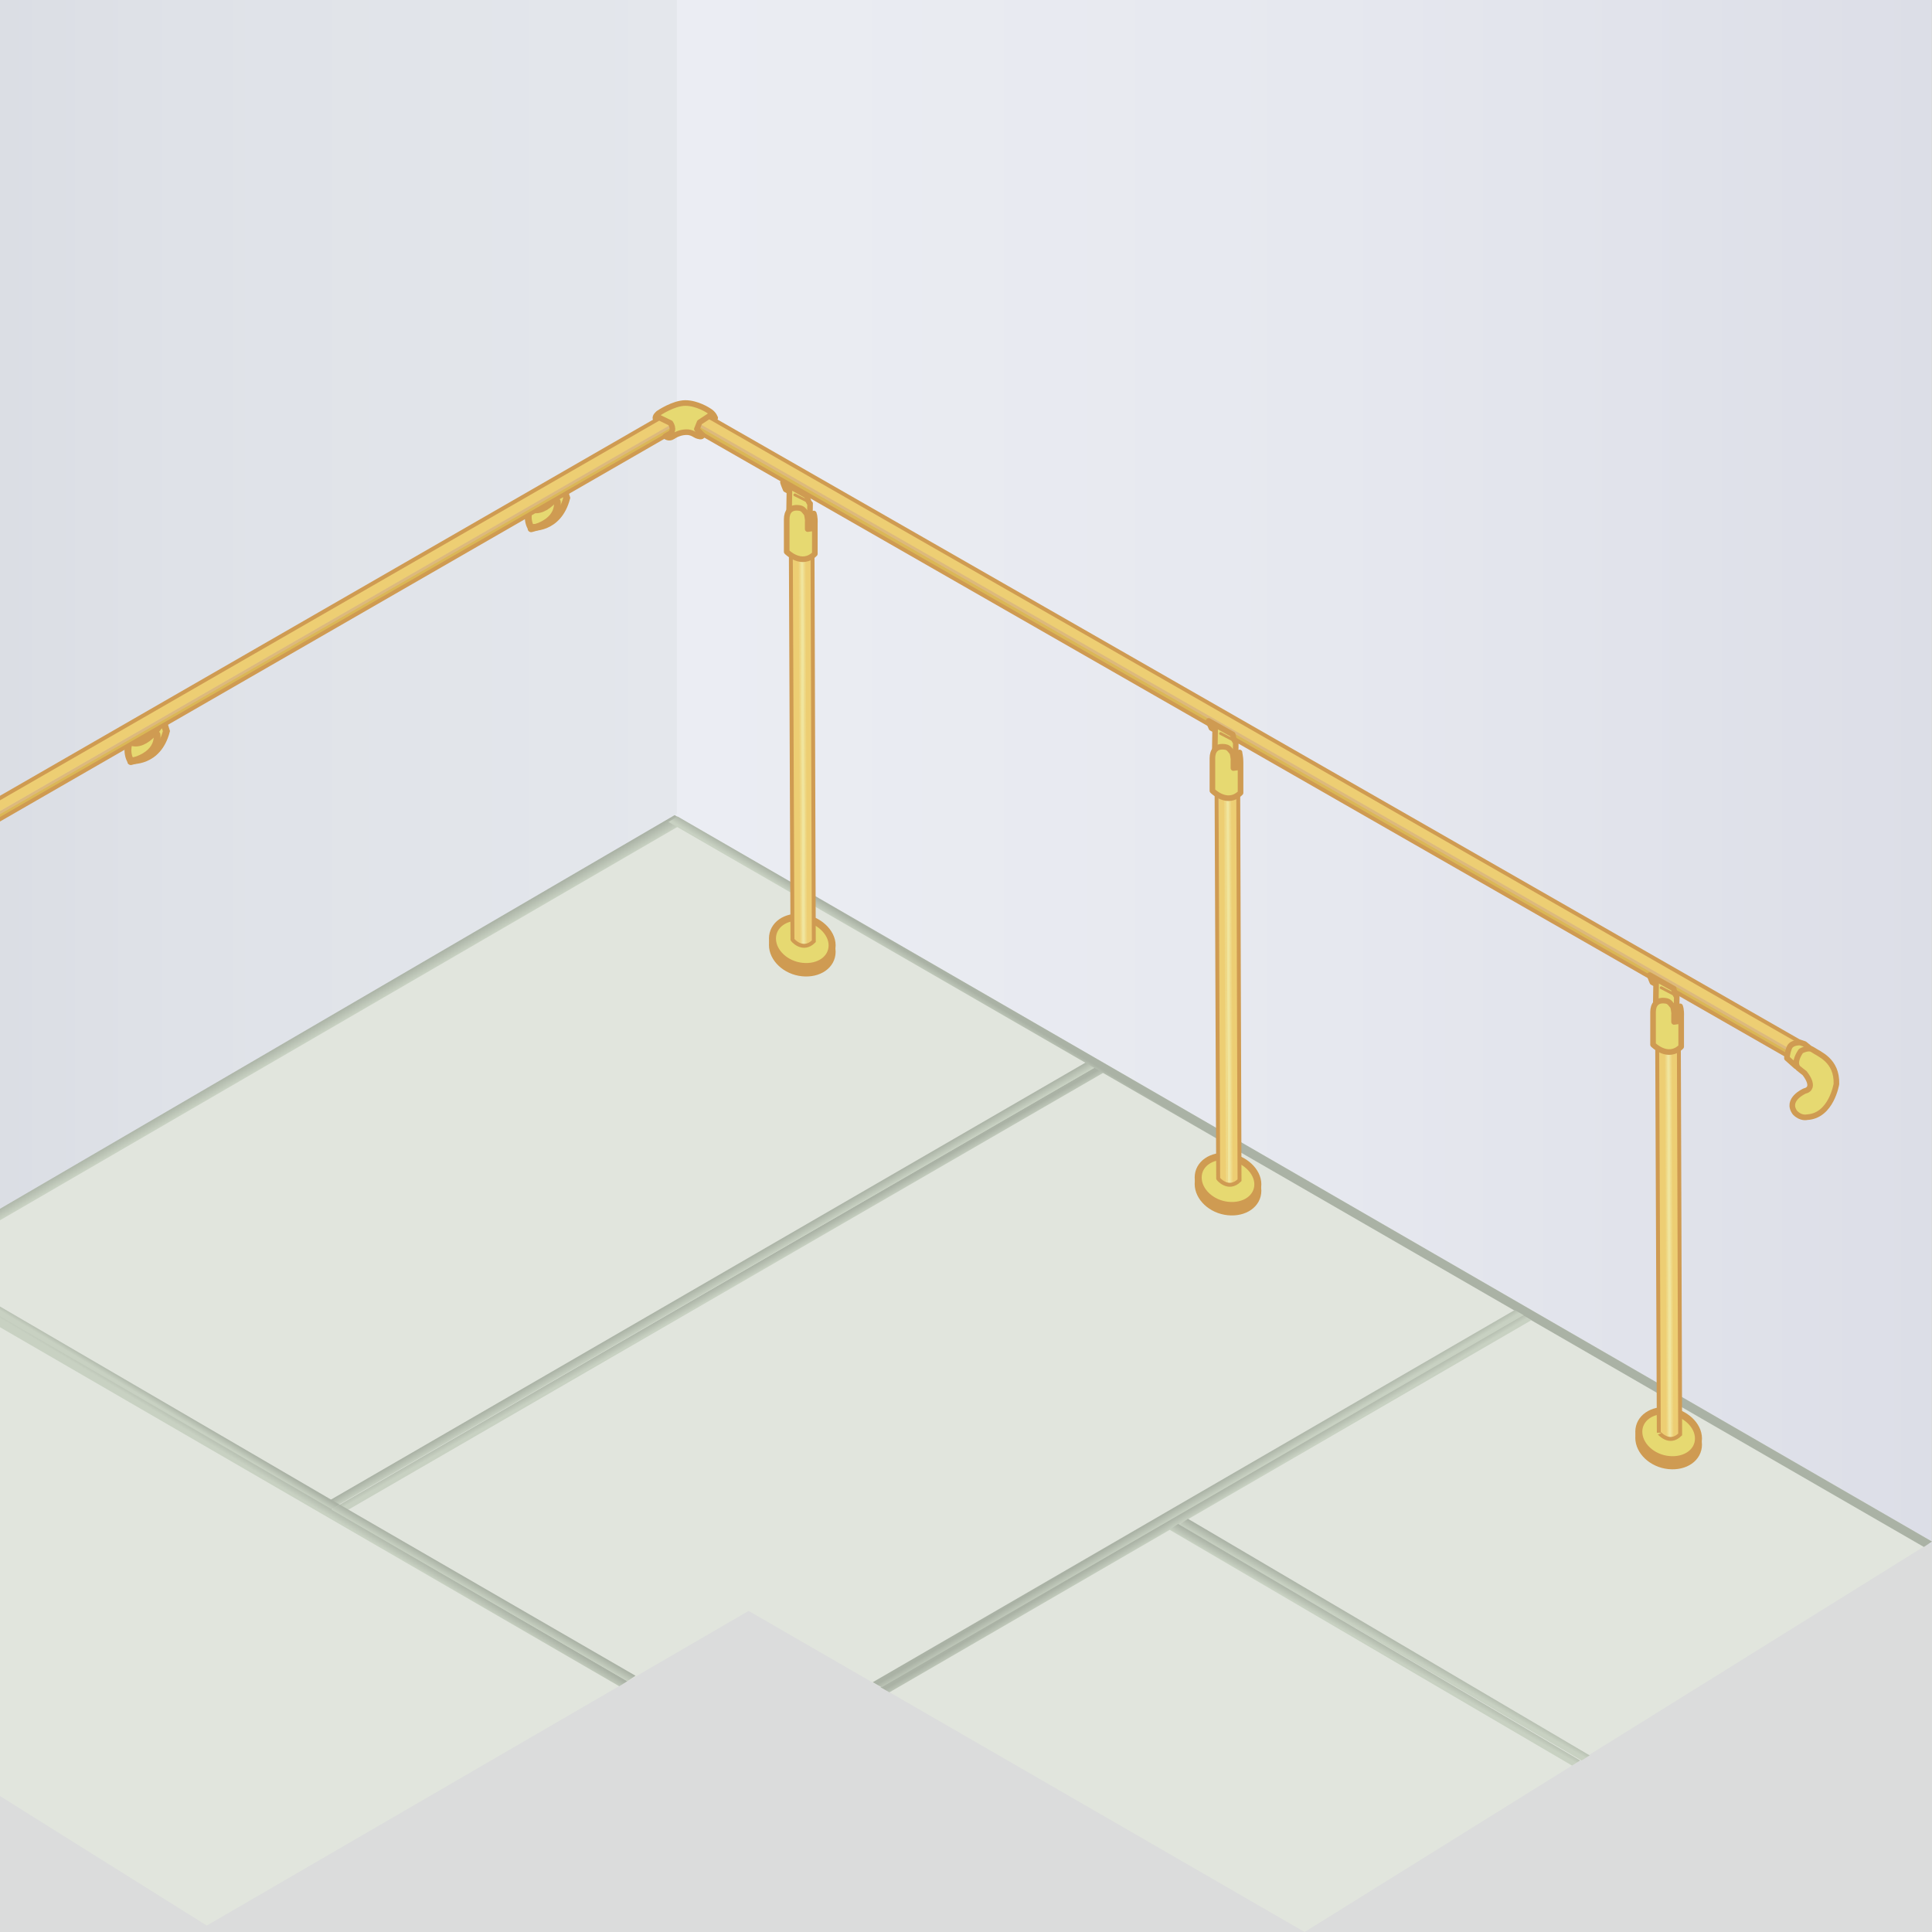 <?xml version="1.0" encoding="utf-8"?>
<!-- Generator: Adobe Illustrator 22.1.0, SVG Export Plug-In . SVG Version: 6.00 Build 0)  -->
<svg version="1.1" id="レイヤー_1" xmlns="http://www.w3.org/2000/svg" xmlns:xlink="http://www.w3.org/1999/xlink" x="0px"
	 y="0px" width="570px" height="570px" viewBox="0 0 570 570" style="enable-background:new 0 0 570 570;" xml:space="preserve">
<style type="text/css">
	.st0{fill:#DBDCDC;}
	.st1{clip-path:url(#SVGID_2_);}
	.st2{fill:url(#SVGID_3_);}
	.st3{fill:#E8E6F2;}
	.st4{fill:#F4F3F9;}
	.st5{fill:#E6D971;stroke:#CF9B52;stroke-width:1.871;}
	.st6{fill:#E6D971;stroke:#CF9B52;stroke-width:1.871;stroke-linecap:round;stroke-linejoin:round;}
	.st7{fill:#EDCE73;}
	.st8{fill:#EED47F;}
	.st9{fill:#EEDA89;}
	.st10{fill:#EFDF93;}
	.st11{fill:#F0E59E;}
	.st12{fill:none;stroke:#CF9B52;stroke-width:1.31;}
	.st13{fill:none;stroke:#CF9B52;stroke-width:0.935;stroke-linecap:round;stroke-linejoin:round;}
	.st14{clip-path:url(#SVGID_5_);}
	.st15{fill:url(#SVGID_6_);}
	.st16{fill:#E1E5DD;}
	.st17{fill:url(#SVGID_7_);}
	.st18{fill:url(#SVGID_8_);}
	.st19{fill:url(#SVGID_9_);}
	.st20{fill:url(#SVGID_10_);}
	.st21{fill:#E6D971;stroke:#CF9B52;stroke-width:2.021;}
	.st22{fill:none;stroke:#CF9B52;stroke-width:2.021;stroke-linecap:round;stroke-linejoin:round;}
	.st23{fill:#DAB756;}
	.st24{fill:none;stroke:#CF9B52;stroke-width:1.158;}
	.st25{fill:none;stroke:#DDB97C;stroke-width:0.827;}
	.st26{fill:#E6D971;stroke:#CF9B52;stroke-width:1.654;stroke-linecap:round;stroke-linejoin:round;}
	.st27{fill:url(#SVGID_11_);}
	.st28{fill:url(#SVGID_12_);}
	.st29{fill:url(#SVGID_13_);}
	.st30{fill:url(#SVGID_14_);}
	.st31{fill:url(#SVGID_15_);}
	.st32{fill:url(#SVGID_16_);}
	.st33{fill:url(#SVGID_17_);}
	.st34{fill:url(#SVGID_18_);}
	.st35{fill:#E6D971;stroke:#CF9B52;stroke-width:2.068;}
	.st36{fill:none;stroke:#CF9B52;stroke-width:0.827;stroke-linecap:round;stroke-linejoin:round;}
	.st37{clip-path:url(#SVGID_20_);}
	.st38{fill:url(#SVGID_21_);}
	.st39{fill:url(#SVGID_22_);}
	.st40{opacity:0.5;fill:url(#SVGID_23_);stroke:#BFBFBF;stroke-width:1.83;}
	.st41{opacity:0.5;fill:#BFBFBF;stroke:#BFBFBF;stroke-width:1.83;stroke-linecap:round;stroke-linejoin:round;}
	.st42{opacity:0.5;fill:#D9D9D9;stroke:#BFBFBF;stroke-width:1.83;stroke-linecap:round;stroke-linejoin:round;}
	.st43{opacity:0.5;fill:#A6A6A6;stroke:#BFBFBF;stroke-width:1.83;stroke-linecap:round;stroke-linejoin:round;}
	.st44{fill:#E6D971;stroke:#CF9B52;stroke-width:1.83;}
	.st45{fill:none;stroke:#CF9B52;stroke-width:1.281;}
	.st46{fill:#E6D971;stroke:#CF9B52;stroke-width:1.83;stroke-linecap:round;stroke-linejoin:round;}
	.st47{fill:none;stroke:#CF9B52;stroke-width:0.915;stroke-linecap:round;stroke-linejoin:round;}
</style>
<rect class="st0" width="570" height="570"/>
<g>
	<defs>
		<rect id="SVGID_1_" x="-620" y="0" width="570" height="570"/>
	</defs>
	<clipPath id="SVGID_2_">
		<use xlink:href="#SVGID_1_"  style="overflow:visible;"/>
	</clipPath>
	<g class="st1">
		<linearGradient id="SVGID_3_" gradientUnits="userSpaceOnUse" x1="-723.367" y1="180.348" x2="65.945" y2="180.348">
			<stop  offset="0" style="stop-color:#EBEDF3"/>
			<stop  offset="0.524" style="stop-color:#E6E8EF"/>
			<stop  offset="1" style="stop-color:#DCDEE7"/>
		</linearGradient>
		<polygon class="st2" points="-723.4,-323 -723.4,229.6 7.5,662.3 44.4,683.7 65.9,673.9 65.9,145.3 		"/>
		<polygon class="st4" points="-578.4,450.4 -54.5,764.8 66,673.9 -446.4,373.4 		"/>
		<g>
			<path class="st7" d="M20.5,496.9L20.5,496.9L20.5,496.9l-378.1-220c-2.1-1.9-6.3,3.6-3.6,5L17.3,502.1l0,0
				C20.4,503.6,22.3,497.8,20.5,496.9z"/>
			<polyline class="st7" points="-359.5,277.9 20.9,499.1 21,498.9 -359.3,277.7 			"/>
			<path class="st7" d="M-360.7,280.2c-0.1,0,380.3,221.2,380.3,221.2l0.4-0.6l0,0l-0.2,0.4c0,0-380.3-221.2-380.3-221.2"/>
			<path class="st8" d="M-361.5,279.5c-0.1,0,381.2,221.7,381.2,221.7l0.2-0.4l0,0l-0.1,0.2c0,0-381.2-221.7-381.2-221.7"/>
			<polyline class="st8" points="-360.5,277.6 20.8,499.3 20.9,499.1 -360.3,277.4 			"/>
			<path class="st9" d="M-361.3,279.3c0,0,381.2,221.7,381.2,221.7l0.1-0.2c0,0-381.2-221.7-381.2-221.7"/>
			<polyline class="st9" points="-360.6,277.8 20.6,499.6 20.8,499.3 -360.5,277.6 			"/>
			<path class="st10" d="M-361.2,279.1c0,0,381.2,221.7,381.2,221.7l0.1-0.2c0,0-381.2-221.7-381.2-221.7"/>
			<polyline class="st10" points="-360.7,278 20.5,499.8 20.6,499.6 -360.6,277.8 			"/>
			<path class="st11" d="M-361.1,278.9c0,0,381.2,221.7,381.2,221.7l0.2-0.4l0.2-0.4L-360.7,278"/>
			<path class="st12" d="M20.5,496.9l-378.1-220c-2.1-1.5-6.4,3.9-3.6,5L17.3,502.1"/>
		</g>
		<path class="st6" d="M30.3,487.7l-3.3-2l-7.4,5.3c0,0-3,1.1-3.6,1.1c-0.7,0-1.8-0.2-2.6,1.6c-0.8,1.8-2.3,4.9,0.7,6.7l4.1,2.1"/>
		<path class="st6" d="M20,494.6c0,0-2.6-0.2-3.3,1.5c-0.7,1.6-1.5,3-0.5,3.9c0,0,1.3,3,3.6,2.1c2.3-0.8,11.5-6.9,11.5-6.9
			s1.1-4.4-0.5-7.2l-9.2,6.1L20,494.6z"/>
	</g>
</g>
<g>
	<defs>
		<rect id="SVGID_4_" y="0" width="570" height="570"/>
	</defs>
	<clipPath id="SVGID_5_">
		<use xlink:href="#SVGID_4_"  style="overflow:visible;"/>
	</clipPath>
	<g class="st14">
		
			<linearGradient id="SVGID_6_" gradientUnits="userSpaceOnUse" x1="-11.223" y1="103.945" x2="359.506" y2="103.945" gradientTransform="matrix(1 0 0 1 210.265 0)">
			<stop  offset="0" style="stop-color:#EBEDF3"/>
			<stop  offset="0.524" style="stop-color:#E6E8EF"/>
			<stop  offset="1" style="stop-color:#DCDEE7"/>
		</linearGradient>
		<polygon class="st15" points="199,-248 199,240.7 569.8,455.9 569.8,-32.7 		"/>
		<polygon class="st16" points="7.6,352.1 384.9,570 570,454.8 199.9,240.9 		"/>
		<polygon class="st16" points="411.1,364.8 61,568.1 -144,439.7 198.9,240.4 		"/>
		<linearGradient id="SVGID_7_" gradientUnits="userSpaceOnUse" x1="28.311" y1="339.542" x2="29.97" y2="342.407">
			<stop  offset="0" style="stop-color:#AAB2A5"/>
			<stop  offset="1" style="stop-color:#C8D1C2"/>
		</linearGradient>
		<polygon class="st17" points="202.4,242.5 -140.5,441.6 -144,439.7 198.9,240.4 		"/>
		<linearGradient id="SVGID_8_" gradientUnits="userSpaceOnUse" x1="212.186" y1="378.994" x2="213.417" y2="381.166">
			<stop  offset="0" style="stop-color:#AAB2A5"/>
			<stop  offset="1" style="stop-color:#C8D1C2"/>
		</linearGradient>
		<polygon class="st18" points="327.6,315.3 101.4,446.2 98.2,445.1 324.4,314.1 		"/>
		<linearGradient id="SVGID_9_" gradientUnits="userSpaceOnUse" x1="209.823" y1="377.437" x2="211.126" y2="379.682">
			<stop  offset="0" style="stop-color:#AAB2A5"/>
			<stop  offset="1" style="stop-color:#C8D1C2"/>
		</linearGradient>
		<polygon class="st19" points="325.2,313.7 99,444.5 95.8,443.5 322,312.5 		"/>
		
			<linearGradient id="SVGID_10_" gradientUnits="userSpaceOnUse" x1="2015.525" y1="95.969" x2="2359.121" y2="95.969" gradientTransform="matrix(-1 0 0 1 2215.269 0)">
			<stop  offset="0" style="stop-color:#E4E7EC"/>
			<stop  offset="0.424" style="stop-color:#DFE2E8"/>
			<stop  offset="0.906" style="stop-color:#D2D5DC"/>
			<stop  offset="1" style="stop-color:#CED1D9"/>
		</linearGradient>
		<polygon class="st20" points="199.7,-248.6 199.7,240.1 -143.9,440.6 -143.9,-48 		"/>
		<g>
			<path class="st21" d="M38.5,224.4c0,0,8.1,0.9,10.6-8.7l-1-3.2c0,0-4.9,8.7-9.9,6.3C38.2,218.8,37,221.6,38.5,224.4z"/>
			<path class="st22" d="M46.3,216.7c0,0,1.2,5.8-7.7,8"/>
		</g>
		<g>
			<path class="st21" d="M156.6,155.6c0,0,8.1,0.9,10.6-8.7l-1-3.2c0,0-4.9,8.7-9.9,6.3C156.3,150,155.1,152.8,156.6,155.6z"/>
			<path class="st22" d="M164.4,148c0,0,1.2,5.8-7.7,8"/>
		</g>
		<g>
			<path class="st7" d="M532.5,308.2L532.5,308.2L532.5,308.2L208.3,122.5c-1.9-1.7-5.5,3.2-3.2,4.4l324.5,185.9l0,0
				C532.4,314.2,534.1,309,532.5,308.2z"/>
			<path class="st23" d="M532.5,308.2L532.5,308.2l-2.8,2.6L205.6,125c0.9-4.2-2.8,0.6-0.4,1.8l324.5,185.9l0,0
				C532.4,314.2,534.1,309,532.5,308.2z"/>
			<path class="st7" d="M205.6,125.4c-0.1,0,326.1,186.8,326.1,186.8l0.3-0.5l0,0l-0.2,0.4c0,0-326.2-186.9-326.1-186.8"/>
			<path class="st8" d="M204.9,124.7c0,0,326.9,187.3,326.9,187.3l0.2-0.4l0,0l-0.1,0.2c0,0-326.9-187.3-326.9-187.3"/>
			<path class="st9" d="M205,124.6c0,0,326.9,187.3,326.9,187.3l0.1-0.2c0,0-326.9-187.3-326.9-187.3"/>
			<path class="st24" d="M532.5,308.2L208.3,122.5c-1.9-1.3-5.6,3.4-3.2,4.4l324.5,185.9"/>
		</g>
		<line class="st25" x1="205.9" y1="125.2" x2="527.7" y2="309.7"/>
		<g>
			<path class="st7" d="M-108.8,298.1L-108.8,298.1L-108.8,298.1l304.4-175.3c1.9-1.7,5.5,3.2,3.2,4.4l-304.7,175.5h0
				C-108.7,304-110.3,298.8-108.8,298.1z"/>
			<path class="st23" d="M-108.8,298.1L-108.8,298.1l2.8,2.6l304.4-175.3c-0.9-4.2,2.8,0.6,0.4,1.8l-304.7,175.5h0
				C-108.7,304-110.3,298.8-108.8,298.1z"/>
			<path class="st7" d="M198.4,125.7c0.1,0-306.3,176.4-306.3,176.4l-0.3-0.5l0,0l0.2,0.4c0,0,306.4-176.4,306.3-176.4"/>
			<path class="st8" d="M199.1,125c0,0-307.1,176.8-307.1,176.8l-0.2-0.4l0,0l0.1,0.2c0,0,307.2-176.8,307.1-176.8"/>
			<path class="st9" d="M199,124.9c0,0-307.1,176.8-307.1,176.8l-0.1-0.2c0,0,307.2-176.8,307.1-176.8"/>
			<path class="st24" d="M-108.8,298.1l304.4-175.3c1.9-1.3,5.6,3.4,3.2,4.4l-304.7,175.5"/>
		</g>
		<line class="st25" x1="197.8" y1="125.8" x2="-103.9" y2="299.6"/>
		<path class="st26" d="M209,121.1c0,0-3.3-2.2-6.8-2.2c-3.5,0-7.9,3-7.9,3s-1.2,0.9-0.9,1.7l0.9-0.5l3.5,1.7c0,0,1.4,2-0.1,3.1
			l-1.4,0.8c0,0,1,0.9,2.2,0.1c1.2-0.8,2.6-1.3,4.1-1.3c1.5,0,2.4,0.8,2.9,1c0.5,0.2,1.6,0.6,1.8-0.1l-1.7-1.8c0,0,0.6-1.5,0.8-2
			l3.2-2.1l1.4,0.8C211,123.5,210.8,122.1,209,121.1z"/>
		<path class="st26" d="M534.6,309.8l-2.2-1.8l-1.2-0.4c0,0-2.6-0.2-3.3,1.5s-0.7,3.1-0.7,3.1l2.7,2.4"/>
		<path class="st26" d="M529.6,328.3c-2.9-3.9,2.8-6.4,2.8-6.4c3.7-0.9,0-5.3,0-5.3c-1.1-0.8-1.5-1.2-1.5-1.2s-2.4-1.1,0.4-5.3
			c0,0,2.2-1.3,3.5-0.4c1.9,1.3,7.2,3.1,7,10.1c0,0-1.5,9.4-8.6,9.8C533.1,329.6,531.4,330.1,529.6,328.3z"/>
		<linearGradient id="SVGID_11_" gradientUnits="userSpaceOnUse" x1="382.832" y1="350.008" x2="381.475" y2="352.27">
			<stop  offset="0" style="stop-color:#AAB2A5"/>
			<stop  offset="1" style="stop-color:#C8D1C2"/>
		</linearGradient>
		<polygon class="st27" points="197.2,242.5 567.6,456.4 570,454.8 199.9,240.9 		"/>
		<linearGradient id="SVGID_12_" gradientUnits="userSpaceOnUse" x1="38.772" y1="407.478" x2="37.667" y2="409.318">
			<stop  offset="0" style="stop-color:#AAB2A5"/>
			<stop  offset="1" style="stop-color:#C8D1C2"/>
		</linearGradient>
		<polygon class="st28" points="-24.6,374.3 97.8,445.4 100.2,443.9 -21.9,372.7 		"/>
		<linearGradient id="SVGID_13_" gradientUnits="userSpaceOnUse" x1="80.264" y1="433.69" x2="78.763" y2="436.191">
			<stop  offset="0" style="stop-color:#AAB2A5"/>
			<stop  offset="1" style="stop-color:#C8D1C2"/>
		</linearGradient>
		<polygon class="st29" points="-27.2,375.8 182.7,497.5 185.1,496 -24.5,374.1 		"/>
		<linearGradient id="SVGID_14_" gradientUnits="userSpaceOnUse" x1="355.173" y1="442.55" x2="356.497" y2="444.782">
			<stop  offset="0" style="stop-color:#AAB2A5"/>
			<stop  offset="1" style="stop-color:#C8D1C2"/>
		</linearGradient>
		<polygon class="st30" points="451.8,389.5 262.4,499.3 259.8,497.8 449.3,388 		"/>
		<linearGradient id="SVGID_15_" gradientUnits="userSpaceOnUse" x1="352.851" y1="441.058" x2="354.175" y2="443.289">
			<stop  offset="0" style="stop-color:#AAB2A5"/>
			<stop  offset="1" style="stop-color:#C8D1C2"/>
		</linearGradient>
		<polygon class="st31" points="449.5,388 260.1,497.8 257.5,496.3 446.9,386.5 		"/>
		<linearGradient id="SVGID_16_" gradientUnits="userSpaceOnUse" x1="143.237" y1="468.87" x2="141.966" y2="471.059">
			<stop  offset="0" style="stop-color:#AAB2A5"/>
			<stop  offset="1" style="stop-color:#C8D1C2"/>
		</linearGradient>
		<polygon class="st32" points="97.8,445.4 185.1,496 187.5,494.4 100.2,443.9 		"/>
		<linearGradient id="SVGID_17_" gradientUnits="userSpaceOnUse" x1="409.403" y1="482.096" x2="408.065" y2="484.431">
			<stop  offset="0" style="stop-color:#AAB2A5"/>
			<stop  offset="1" style="stop-color:#C8D1C2"/>
		</linearGradient>
		<polygon class="st33" points="347.8,449.8 466.6,519.4 469,517.9 350.5,448.1 		"/>
		<linearGradient id="SVGID_18_" gradientUnits="userSpaceOnUse" x1="406.585" y1="483.589" x2="405.247" y2="485.924">
			<stop  offset="0" style="stop-color:#AAB2A5"/>
			<stop  offset="1" style="stop-color:#C8D1C2"/>
		</linearGradient>
		<polygon class="st34" points="345,451.3 463.8,520.9 466.2,519.4 347.6,449.6 		"/>
		<g>
			<path class="st35" d="M245.5,280.8c0,4-3.9,6.7-8.8,6.2c-4.9-0.5-8.8-4.2-8.8-8.2c0-4,3.9-6.7,8.8-6.2
				C241.5,273.1,245.5,276.8,245.5,280.8z"/>
			<path class="st35" d="M245.5,278.9c0,4-3.9,6.7-8.8,6.2c-4.9-0.5-8.8-4.2-8.8-8.2c0-4,3.9-6.8,8.8-6.2
				C241.5,271.3,245.5,275,245.5,278.9z"/>
			<g>
				<path class="st7" d="M239.7,277.5L239.7,277.5L239.7,277.5l-0.4-119.8c0.5-2.5-5.5-3.2-5.4-0.6l-0.1,119.8l0.1,0.1
					C233.9,280.1,239.8,279.2,239.7,277.5z"/>
				<polyline class="st7" points="237.6,156.6 238.1,278.7 238.3,278.7 237.8,156.6 				"/>
				<path class="st7" d="M235.4,156.6c0-0.1,0.5,122,0.5,122l0.6,0l0,0H236c0,0-0.5-122.1-0.5-122.1"/>
				<path class="st8" d="M235.6,155.7c0-0.1,0.5,122.9,0.5,122.9h0.4l0,0h-0.2c0,0-0.5-123-0.5-123"/>
				<polyline class="st8" points="237.4,155.7 237.9,278.7 238.1,278.7 237.6,155.7 				"/>
				<path class="st9" d="M235.8,155.7c0,0,0.5,123,0.5,123h0.2c0,0-0.5-123-0.5-123"/>
				<polyline class="st9" points="237.2,155.7 237.7,278.7 237.9,278.7 237.4,155.7 				"/>
				<path class="st10" d="M236,155.7c0,0,0.5,123,0.5,123l0.2,0c0,0-0.5-123-0.5-123"/>
				<polyline class="st10" points="237,155.7 237.5,278.7 237.7,278.7 237.2,155.7 				"/>
				<path class="st11" d="M236.2,155.7c0,0,0.5,123,0.5,123l0.4,0h0.4l-0.5-123"/>
				<path class="st24" d="M240.1,277.7l-0.4-119.8c-0.2-2.5-6.2-3.5-6.4-0.9l0.5,120.2C233.7,277.2,236.8,281,240.1,277.7z"/>
			</g>
			<path class="st26" d="M232.8,151.3l0.1-6.3l-1.1-0.6c0,0-0.6-1.4-0.8-2.1l7.1,4c0,0,0.3,1.8,0.9,2.3l-0.1,6.1"/>
			<path class="st26" d="M240.4,154.6v8.8c-3.9,3.9-8.3-0.6-8.3-0.6s0-7.4,0-9.6c0-2.2,1.1-3.8,3.9-3.3c1,0.2,1.3,0.9,2,1.7
				c0,0,0.4,1.7,0.3,2.3v2.2l1.4-0.2v-1.6c0,0-0.2-2.6,0.4-2.8C240.1,151.6,240.5,152.3,240.4,154.6z"/>
			<line class="st36" x1="234.5" y1="146" x2="239.3" y2="148.4"/>
		</g>
		<g>
			<path class="st35" d="M371.1,351.3c0,4-3.9,6.7-8.8,6.2c-4.9-0.5-8.8-4.2-8.8-8.2c0-4,3.9-6.7,8.8-6.2
				C367.1,343.6,371.1,347.3,371.1,351.3z"/>
			<path class="st35" d="M371.1,349.4c0,4-3.9,6.7-8.8,6.2c-4.9-0.5-8.8-4.2-8.8-8.2c0-4,3.9-6.7,8.8-6.2
				C367.1,341.8,371.1,345.5,371.1,349.4z"/>
			<g>
				<path class="st7" d="M365.3,347.9L365.3,347.9L365.3,347.9l-0.4-119.8c0.5-2.4-5.5-3.2-5.4-0.6l-0.1,119.8l0.1,0.1
					C359.5,350.5,365.4,349.7,365.3,347.9z"/>
				<polyline class="st7" points="363.2,227.1 363.7,349.2 363.9,349.2 363.4,227.1 				"/>
				<path class="st7" d="M360.9,227.1c0-0.1,0.5,122.1,0.5,122.1l0.6,0l0,0h-0.4c0,0-0.5-122.1-0.5-122.1"/>
				<path class="st8" d="M361.1,226.2c0-0.1,0.5,122.9,0.5,122.9h0.4l0,0h-0.2c0,0-0.5-123-0.5-123"/>
				<polyline class="st8" points="363,226.2 363.5,349.2 363.7,349.2 363.2,226.2 				"/>
				<path class="st9" d="M361.3,226.2c0,0,0.5,123,0.5,123h0.2c0,0-0.5-123-0.5-123"/>
				<polyline class="st9" points="362.8,226.2 363.3,349.2 363.5,349.2 363,226.2 				"/>
				<path class="st10" d="M361.5,226.2c0,0,0.5,123,0.5,123l0.2,0c0,0-0.5-123-0.5-123"/>
				<polyline class="st10" points="362.6,226.2 363.1,349.2 363.3,349.2 362.8,226.2 				"/>
				<path class="st11" d="M361.8,226.2c0,0,0.5,123,0.5,123l0.4,0h0.4l-0.5-123"/>
				<path class="st24" d="M365.7,348.2l-0.4-119.8c-0.2-2.5-6.2-3.5-6.4-0.9l0.5,120.2C359.3,347.7,362.4,351.5,365.7,348.2z"/>
			</g>
			<path class="st26" d="M358.4,221.7l0.1-6.3l-1.1-0.6c0,0-0.6-1.4-0.8-2.1l7.1,4c0,0,0.3,1.8,0.9,2.3l-0.1,6.1"/>
			<path class="st26" d="M366,225.1v8.8c-3.9,3.9-8.3-0.6-8.3-0.6s0-7.4,0-9.6s1.1-3.8,3.9-3.3c1,0.2,1.3,0.9,2,1.7
				c0,0,0.4,1.7,0.3,2.3v2.2l1.4-0.2v-1.6c0,0-0.2-2.6,0.4-2.8C365.6,222.1,366,222.8,366,225.1z"/>
			<line class="st36" x1="360.1" y1="216.4" x2="364.9" y2="218.9"/>
		</g>
		<g>
			<path class="st35" d="M501.1,426.2c0,4-3.9,6.7-8.8,6.2c-4.9-0.5-8.8-4.2-8.8-8.2c0-4,3.9-6.7,8.8-6.2
				C497.1,418.6,501.1,422.2,501.1,426.2z"/>
			<path class="st35" d="M501.1,424.4c0,4-3.9,6.7-8.8,6.2c-4.9-0.5-8.8-4.2-8.8-8.2c0-4,3.9-6.7,8.8-6.2
				C497.1,416.8,501.1,420.4,501.1,424.4z"/>
			<g>
				<path class="st7" d="M495.3,422.9L495.3,422.9L495.3,422.9l-0.4-119.8c0.5-2.5-5.5-3.2-5.4-0.6l-0.1,119.8l0.1,0.1
					C489.6,425.5,495.4,424.6,495.3,422.9z"/>
				<polyline class="st7" points="493.3,302 493.7,424.1 493.9,424.1 493.5,302 				"/>
				<path class="st7" d="M491,302.1c0-0.1,0.5,122.1,0.5,122.1l0.6,0l0,0h-0.4c0,0-0.5-122.1-0.5-122.1"/>
				<path class="st8" d="M491.2,301.2c0-0.1,0.5,122.9,0.5,122.9h0.4l0,0h-0.2c0,0-0.5-123-0.5-123"/>
				<polyline class="st8" points="493,301.1 493.5,424.1 493.7,424.1 493.2,301.1 				"/>
				<path class="st9" d="M491.4,301.2c0,0,0.5,123,0.5,123h0.2c0,0-0.5-123-0.5-123"/>
				<polyline class="st9" points="492.8,301.1 493.3,424.1 493.5,424.1 493,301.1 				"/>
				<path class="st10" d="M491.6,301.2c0,0,0.5,123,0.5,123l0.2,0c0,0-0.5-123-0.5-123"/>
				<polyline class="st10" points="492.6,301.1 493.1,424.1 493.3,424.1 492.8,301.1 				"/>
				<path class="st11" d="M491.8,301.1c0,0,0.5,123,0.5,123l0.4,0h0.4l-0.5-123"/>
				<path class="st24" d="M495.7,423.2l-0.4-119.8c-0.2-2.5-6.2-3.5-6.4-0.9l0.5,120.2C489.4,422.6,492.4,426.5,495.7,423.2z"/>
			</g>
			<path class="st26" d="M488.5,296.7l0.1-6.3l-1.1-0.6c0,0-0.6-1.4-0.8-2.1l7.1,4c0,0,0.3,1.8,0.9,2.3l-0.1,6.1"/>
			<path class="st26" d="M496,300v8.8c-3.9,3.9-8.3-0.6-8.3-0.6s0-7.4,0-9.6c0-2.2,1.1-3.8,3.9-3.3c1,0.2,1.3,0.9,2,1.7
				c0,0,0.4,1.7,0.3,2.3v2.2l1.4-0.2v-1.6c0,0-0.2-2.6,0.4-2.8C495.7,297,496.1,297.7,496,300z"/>
			<line class="st36" x1="490.1" y1="291.4" x2="494.9" y2="293.9"/>
		</g>
	</g>
</g>
<g>
	<defs>
		<rect id="SVGID_19_" x="620" y="-620" width="570" height="570"/>
	</defs>
	<clipPath id="SVGID_20_">
		<use xlink:href="#SVGID_19_"  style="overflow:visible;"/>
	</clipPath>
	<g class="st37">
		<polygon class="st4" points="515.2,-297.4 1243,124 1378.3,22.2 658.5,-394.8 		"/>
	</g>
</g>
</svg>
